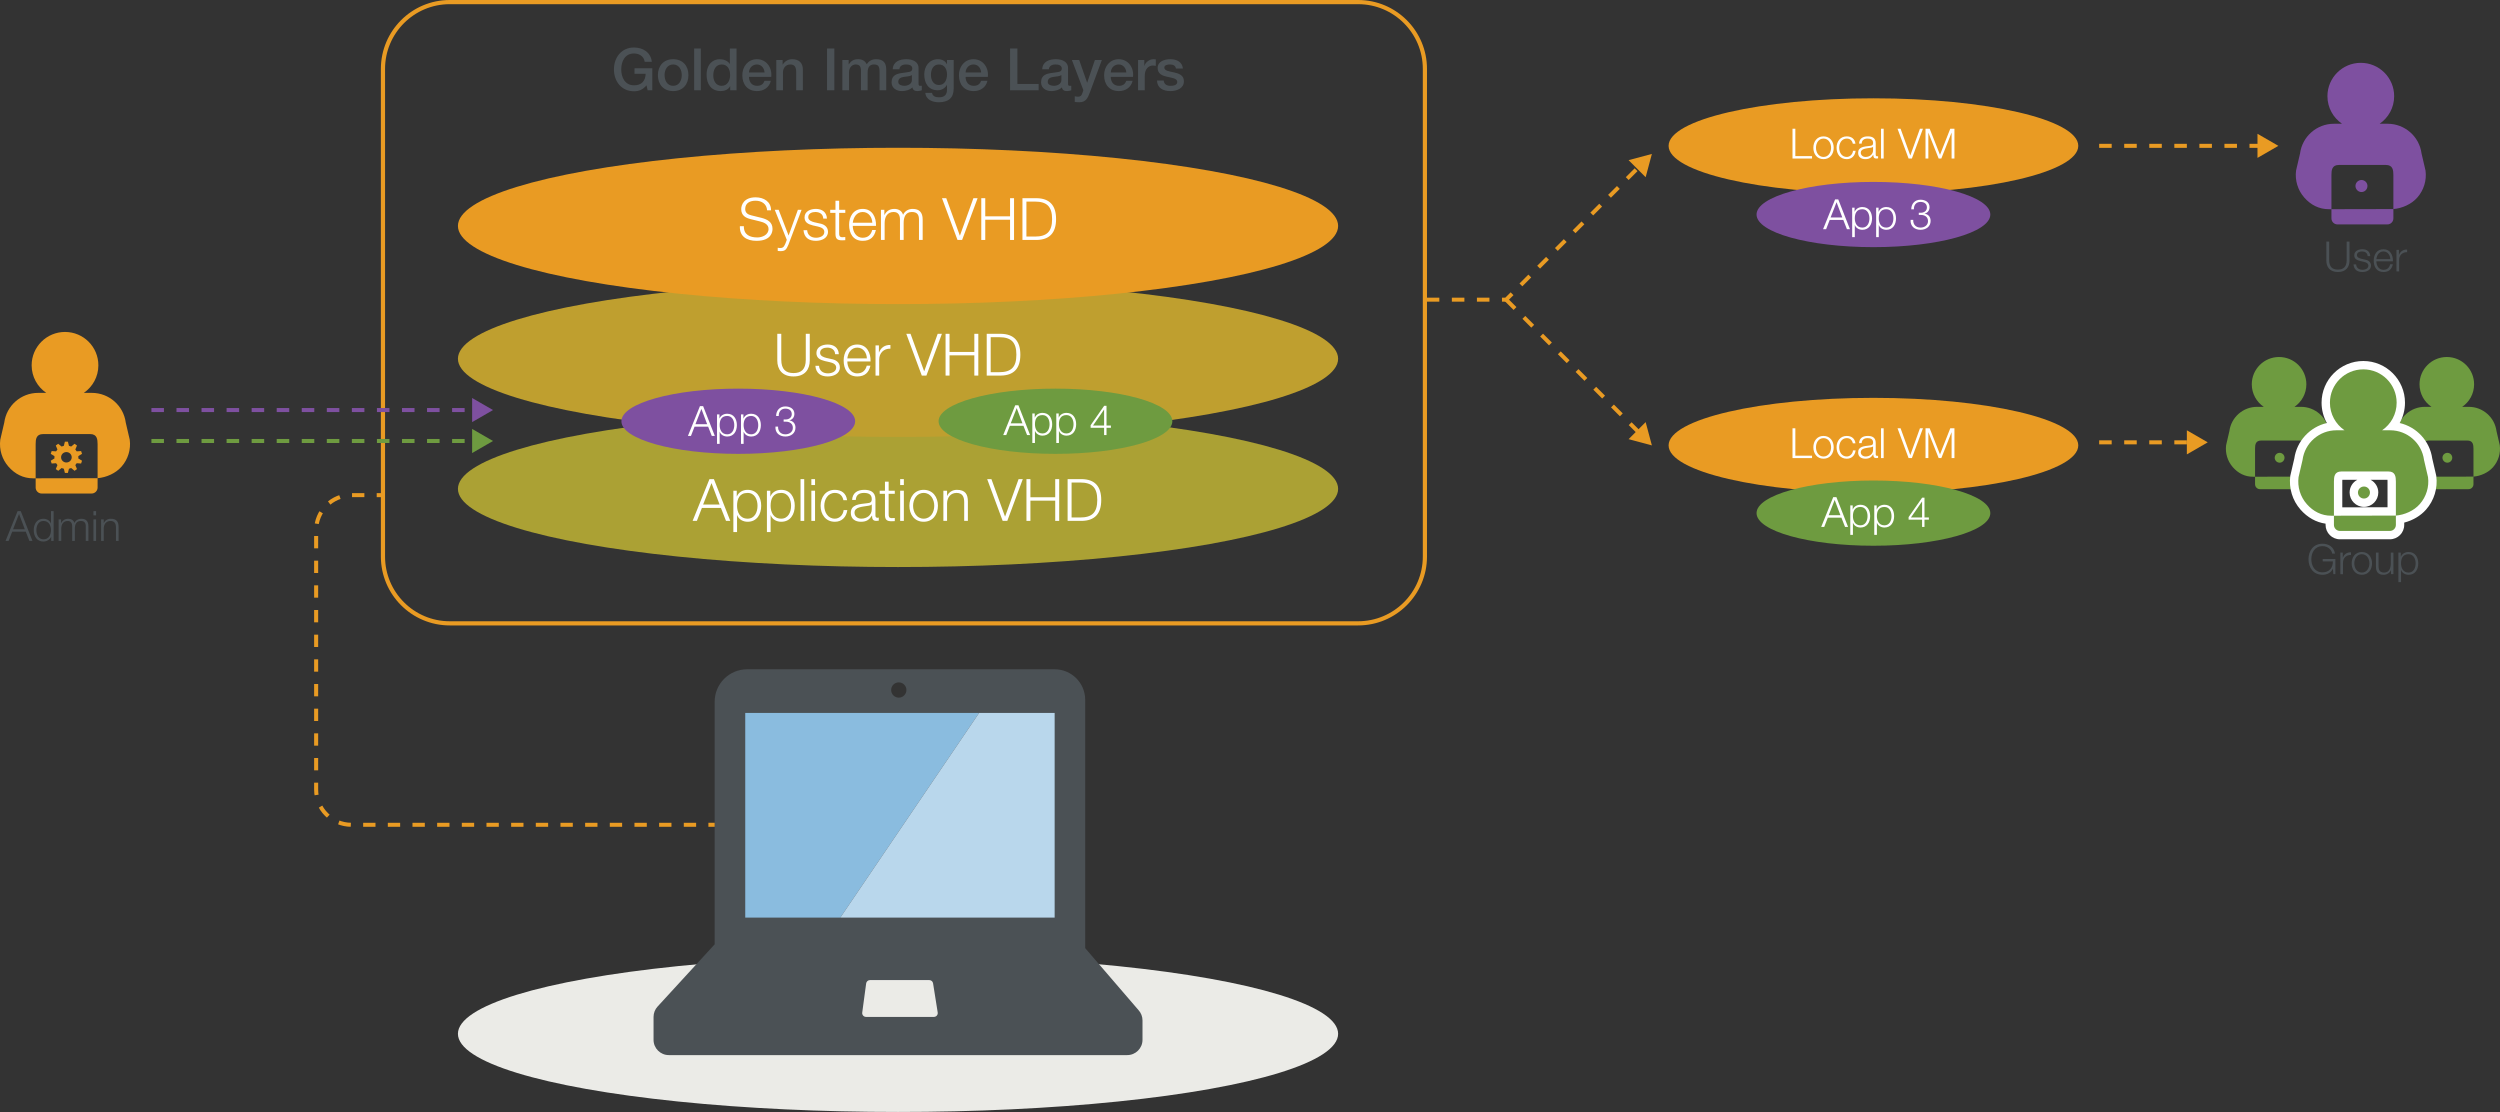 <?xml version="1.0" encoding="UTF-8"?><svg xmlns="http://www.w3.org/2000/svg" width="598.644" height="266.27" viewBox="0 0 598.644 266.27"><rect x="0" y="0" width="598.644" height="266.27" fill="#333333" stroke="none"/><defs><style>.cls-1{fill:#bf9f2f;}.cls-1,.cls-2,.cls-3,.cls-4{mix-blend-mode:multiply;}.cls-5{fill:#b9d7ec;}.cls-6{stroke-dasharray:2.953 2.953;}.cls-6,.cls-7,.cls-8,.cls-9,.cls-10,.cls-11{fill:none;stroke-miterlimit:10;}.cls-6,.cls-7,.cls-8,.cls-9,.cls-11{stroke-width:.965px;}.cls-6,.cls-8,.cls-10,.cls-11{stroke:#e99b23;}.cls-12{isolation:isolate;}.cls-7{stroke:#7e50a0;}.cls-7,.cls-9,.cls-11{stroke-dasharray:3 3;}.cls-2,.cls-13{fill:#7e50a0;}.cls-14{fill:#aba134;}.cls-15{fill:#ebebe7;}.cls-16{fill:#8abcdf;}.cls-17{fill:#fff;}.cls-18,.cls-4{fill:#e99b23;}.cls-19,.cls-3{fill:#6e9b40;}.cls-9{stroke:#6e9b40;}.cls-20{fill:#4b5155;}.cls-21{fill:#4b5155;}</style></defs><g class="cls-12"><g id="Layer_2"><g id="Layer_1-2"><path class="cls-10" d="M341.204,133.265c0,8.837-7.163,16-16,16H107.704c-8.837,0-16-7.163-16-16V16.5c0-8.837,7.163-16,16-16h217.5c8.837,0,16,7.163,16,16v116.765Z"/><ellipse class="cls-15" cx="215.039" cy="247.552" rx="105.385" ry="18.718"/><ellipse class="cls-14" cx="215.039" cy="117.064" rx="105.385" ry="18.718"/><ellipse class="cls-1" cx="215.039" cy="85.91" rx="105.385" ry="18.718"/><ellipse class="cls-4" cx="215.039" cy="54.102" rx="105.385" ry="18.718"/><path class="cls-17" d="M178.123,54.169c-.043,2.059,1.428,2.689,3.264,2.689,1.051,0,2.647-.574,2.647-2.031,0-1.135-1.121-1.583-2.059-1.807l-2.227-.546c-1.178-.294-2.256-.84-2.256-2.409,0-.981.631-2.815,3.445-2.815,1.99,0,3.699,1.05,3.699,3.109h-.953c-.07-1.513-1.303-2.297-2.732-2.297-1.303,0-2.506.504-2.506,1.989,0,.939.685,1.345,1.512,1.527l2.438.603c1.414.378,2.592,1.008,2.592,2.633,0,.686-.281,2.857-3.824,2.857-2.367,0-4.104-1.065-3.992-3.502h.953Z"/><path class="cls-17" d="M185.514,50.233h.94l2.381,6.164,2.227-6.164h.883l-3.139,8.335c-.518,1.219-.797,1.569-1.904,1.569-.35-.014-.518-.014-.672-.07v-.743c.209.042.393.07.602.07.785,0,.967-.462,1.262-1.135l.309-.826-2.887-7.2Z"/><path class="cls-17" d="M197.137,52.348c-.043-1.093-.883-1.583-1.893-1.583-.783,0-1.707.309-1.707,1.247,0,.77.881,1.065,1.498,1.218l1.176.266c1.01.154,2.061.743,2.061,2.003,0,1.569-1.555,2.171-2.9,2.171-1.695,0-2.816-.77-2.969-2.549h.881c.07,1.191.953,1.807,2.131,1.807.84,0,1.975-.364,1.975-1.373,0-.841-.785-1.121-1.584-1.317l-1.135-.252c-1.148-.294-2.016-.714-2.016-1.933,0-1.471,1.441-2.031,2.717-2.031,1.457,0,2.578.756,2.648,2.325h-.883Z"/><path class="cls-17" d="M200.941,50.233h1.471v.743h-1.471v4.875c0,.574.084.911.715.953.252,0,.504-.014.756-.042v.756c-.266,0-.518.028-.783.028-1.178,0-1.584-.392-1.57-1.625v-4.944h-1.26v-.743h1.26v-2.171h.883v2.171Z"/><path class="cls-17" d="M204.203,54.085c0,1.289.701,2.844,2.383,2.844,1.287,0,1.988-.743,2.268-1.849h.883c-.377,1.639-1.316,2.591-3.15,2.591-2.299,0-3.264-1.765-3.264-3.824,0-1.905.965-3.824,3.264-3.824,2.311,0,3.25,2.031,3.18,4.062h-5.562ZM208.883,53.343c-.043-1.331-.883-2.578-2.297-2.578-1.457,0-2.228,1.261-2.383,2.578h4.68Z"/><path class="cls-17" d="M210.951,50.233h.812v1.219h.043c.461-.882,1.203-1.429,2.367-1.429.951,0,1.807.462,2.072,1.415.434-.952,1.346-1.415,2.297-1.415,1.598,0,2.397.84,2.397,2.535v4.903h-.883v-4.861c0-1.19-.435-1.835-1.709-1.835-1.527,0-1.961,1.261-1.961,2.606v4.09h-.883v-4.903c0-.981-.379-1.793-1.514-1.793-1.512,0-2.156,1.149-2.156,2.662v4.034h-.883v-7.228Z"/><path class="cls-17" d="M225.566,47.459h1.023l3.248,8.951h.029l3.221-8.951h1.01l-3.713,10.002h-1.105l-3.713-10.002Z"/><path class="cls-17" d="M234.975,47.459h.953v4.342h5.939v-4.342h.951v10.002h-.951v-4.847h-5.939v4.847h-.953v-10.002Z"/><path class="cls-17" d="M244.832,47.459h3.459c3.025.07,4.594,1.695,4.594,5.001s-1.568,4.931-4.594,5h-3.459v-10.002ZM245.783,56.648h2.031c2.871,0,4.119-1.19,4.119-4.188s-1.248-4.189-4.119-4.189h-2.031v8.377Z"/><path class="cls-21" d="M156.199,21.615h-1.119l-.268-1.177c-.938,1.065-1.793,1.415-3.012,1.415-2.982,0-4.789-2.368-4.789-5.239,0-2.844,1.807-5.239,4.789-5.239,2.172,0,4.021,1.163,4.287,3.418h-1.709c-.182-1.303-1.303-1.989-2.578-1.989-2.143,0-3.039,1.891-3.039,3.81s.896,3.81,3.039,3.81c1.809.042,2.76-1.051,2.803-2.746h-2.662v-1.331h4.258v5.267Z"/><path class="cls-21" d="M157.539,17.987c0-2.199,1.344-3.81,3.656-3.81,2.311,0,3.656,1.611,3.656,3.81,0,2.227-1.346,3.824-3.656,3.824-2.312,0-3.656-1.597-3.656-3.824ZM163.254,17.987c0-1.247-.631-2.549-2.059-2.549-1.43,0-2.059,1.303-2.059,2.549,0,1.261.629,2.563,2.059,2.563,1.428,0,2.059-1.303,2.059-2.563Z"/><path class="cls-21" d="M166.219,11.614h1.598v10.002h-1.598v-10.002Z"/><path class="cls-21" d="M176.373,21.615h-1.514v-.981h-.027c-.434.84-1.33,1.177-2.242,1.177-2.283,0-3.389-1.695-3.389-3.866,0-2.633,1.555-3.768,3.137-3.768.896,0,1.92.336,2.41,1.135h.027v-3.698h1.598v10.002ZM172.801,20.551c1.414,0,2.031-1.303,2.031-2.563,0-1.611-.771-2.549-2.004-2.549-1.498,0-2.031,1.345-2.031,2.633,0,1.247.617,2.479,2.004,2.479Z"/><path class="cls-21" d="M179.352,18.408c0,1.134.615,2.143,1.947,2.143.938,0,1.484-.406,1.764-1.205h1.514c-.336,1.583-1.709,2.465-3.277,2.465-2.283,0-3.545-1.569-3.545-3.81,0-2.059,1.346-3.824,3.502-3.824,2.283,0,3.684,2.059,3.418,4.231h-5.322ZM183.078,17.357c-.07-1.009-.729-1.919-1.822-1.919-1.105,0-1.863.84-1.904,1.919h3.727Z"/><path class="cls-21" d="M185.889,14.373h1.514v1.065l.027.028c.49-.798,1.303-1.289,2.256-1.289,1.582,0,2.562.826,2.562,2.465v4.973h-1.598v-4.552c-.041-1.135-.461-1.625-1.414-1.625-1.065,0-1.75.84-1.75,1.905v4.272h-1.598v-7.242Z"/><path class="cls-21" d="M198.041,11.614h1.75v10.002h-1.75v-10.002Z"/><path class="cls-21" d="M201.709,14.373h1.512v1.008h.043c.49-.714,1.065-1.205,2.227-1.205.883,0,1.709.378,2.031,1.205.547-.742,1.205-1.205,2.269-1.205,1.525,0,2.422.686,2.422,2.438v5h-1.596v-4.231c0-1.163-.07-1.947-1.316-1.947-1.08,0-1.541.7-1.541,1.933v4.244h-1.598v-4.65c0-1.009-.309-1.527-1.273-1.527-.828,0-1.584.686-1.584,1.877v4.3h-1.596v-7.242Z"/><path class="cls-21" d="M219.953,20.004c0,.392.086.546.379.546h.168c.07,0,.141-.014.225-.028v1.107c-.238.084-.742.182-1.008.182-.66,0-1.107-.224-1.234-.883-.629.617-1.652.883-2.506.883-1.303,0-2.481-.701-2.481-2.115,0-1.807,1.443-2.101,2.787-2.255,1.164-.224,2.172-.07,2.172-1.022,0-.84-.869-.981-1.498-.981-.896,0-1.527.364-1.598,1.148h-1.596c.111-1.863,1.68-2.409,3.291-2.409,1.414,0,2.898.574,2.898,2.101v3.726ZM218.357,17.987c-.49.322-1.246.308-1.961.434-.688.112-1.303.364-1.303,1.205,0,.729.91.925,1.471.925.699,0,1.793-.364,1.793-1.373v-1.19Z"/><path class="cls-21" d="M228.367,21.237c0,2.186-1.26,3.25-3.557,3.25-1.457,0-3.082-.56-3.236-2.255h1.596c.197.911.926,1.065,1.738,1.065,1.289,0,1.863-.659,1.863-1.849v-1.107h-.029c-.447.799-1.273,1.275-2.17,1.275-2.299,0-3.25-1.737-3.25-3.81,0-1.947,1.219-3.628,3.277-3.628.91,0,1.736.364,2.143,1.19h.029v-.994h1.596v6.863ZM226.772,17.833c0-1.247-.56-2.395-1.947-2.395-1.416,0-1.906,1.316-1.906,2.522,0,1.176.574,2.395,1.906,2.395,1.414,0,1.947-1.274,1.947-2.522Z"/><path class="cls-21" d="M231.221,18.408c0,1.134.615,2.143,1.947,2.143.938,0,1.484-.406,1.764-1.205h1.514c-.336,1.583-1.709,2.465-3.277,2.465-2.283,0-3.545-1.569-3.545-3.81,0-2.059,1.346-3.824,3.502-3.824,2.283,0,3.684,2.059,3.418,4.231h-5.322ZM234.947,17.357c-.07-1.009-.729-1.919-1.822-1.919-1.105,0-1.863.84-1.904,1.919h3.727Z"/><path class="cls-21" d="M241.875,11.614h1.75v8.489h5.086v1.513h-6.836v-10.002Z"/><path class="cls-21" d="M255.75,20.004c0,.392.086.546.379.546h.168c.07,0,.141-.014.225-.028v1.107c-.238.084-.742.182-1.008.182-.66,0-1.107-.224-1.234-.883-.629.617-1.652.883-2.506.883-1.303,0-2.481-.701-2.481-2.115,0-1.807,1.443-2.101,2.787-2.255,1.164-.224,2.172-.07,2.172-1.022,0-.84-.869-.981-1.498-.981-.896,0-1.527.364-1.598,1.148h-1.596c.111-1.863,1.68-2.409,3.291-2.409,1.414,0,2.898.574,2.898,2.101v3.726ZM254.154,17.987c-.49.322-1.246.308-1.961.434-.688.112-1.303.364-1.303,1.205,0,.729.91.925,1.471.925.699,0,1.793-.364,1.793-1.373v-1.19Z"/><path class="cls-21" d="M256.672,14.373h1.75l1.891,5.407h.029l1.834-5.407h1.668l-2.816,7.634c-.518,1.303-.883,2.479-2.562,2.479-.379,0-.742-.028-1.107-.084v-1.345c.266.042.49.098.756.098.729,0,.94-.393,1.121-1.009l.182-.56-2.744-7.214Z"/><path class="cls-21" d="M265.983,18.408c0,1.134.617,2.143,1.947,2.143.94,0,1.484-.406,1.766-1.205h1.512c-.336,1.583-1.709,2.465-3.277,2.465-2.283,0-3.543-1.569-3.543-3.81,0-2.059,1.344-3.824,3.502-3.824,2.283,0,3.684,2.059,3.418,4.231h-5.324ZM269.709,17.357c-.07-1.009-.729-1.919-1.82-1.919-1.107,0-1.863.84-1.906,1.919h3.727Z"/><path class="cls-21" d="M272.52,14.373h1.498v1.4h.029c.182-.77,1.148-1.597,2.115-1.597.377,0,.447.028.602.042v1.541c-.225-.042-.463-.07-.685-.07-1.08,0-1.961.869-1.961,2.479v3.446h-1.598v-7.242Z"/><path class="cls-21" d="M278.652,19.29c.1.939.785,1.261,1.639,1.261.617,0,1.654-.126,1.611-.953-.041-.84-1.205-.939-2.367-1.205-1.176-.252-2.324-.672-2.324-2.143,0-1.583,1.709-2.073,3.025-2.073,1.484,0,2.844.603,3.025,2.227h-1.668c-.152-.77-.756-.966-1.471-.966-.461,0-1.316.112-1.316.742,0,.785,1.178.911,2.353,1.163,1.162.266,2.34.686,2.34,2.115,0,1.723-1.738,2.353-3.236,2.353-1.834,0-3.166-.812-3.207-2.522h1.596Z"/><path class="cls-17" d="M186.129,79.934h.953v6.191c0,2.311,1.078,3.208,2.928,3.208,1.863,0,2.941-.896,2.941-3.208v-6.191h.953v6.401c0,2.059-1.107,3.81-3.894,3.81-2.76,0-3.881-1.751-3.881-3.81v-6.401Z"/><path class="cls-17" d="M199.979,84.823c-.043-1.093-.883-1.583-1.893-1.583-.783,0-1.709.309-1.709,1.247,0,.77.883,1.065,1.5,1.218l1.176.266c1.01.154,2.061.743,2.061,2.003,0,1.569-1.555,2.171-2.9,2.171-1.695,0-2.816-.77-2.969-2.549h.881c.07,1.191.953,1.807,2.131,1.807.84,0,1.975-.364,1.975-1.373,0-.841-.785-1.121-1.584-1.317l-1.135-.252c-1.148-.294-2.016-.714-2.016-1.933,0-1.471,1.441-2.031,2.717-2.031,1.457,0,2.578.756,2.647,2.325h-.881Z"/><path class="cls-17" d="M202.902,86.56c0,1.289.701,2.844,2.381,2.844,1.289,0,1.99-.743,2.269-1.849h.883c-.379,1.639-1.316,2.591-3.152,2.591-2.297,0-3.264-1.765-3.264-3.824,0-1.905.967-3.824,3.264-3.824,2.311,0,3.25,2.031,3.18,4.062h-5.561ZM207.58,85.817c-.041-1.331-.883-2.578-2.297-2.578-1.457,0-2.227,1.261-2.381,2.578h4.678Z"/><path class="cls-17" d="M209.65,82.707h.812v1.695h.027c.447-1.176,1.428-1.849,2.731-1.793v.883c-1.596-.07-2.689,1.079-2.689,2.591v3.852h-.881v-7.228Z"/><path class="cls-17" d="M217.014,79.934h1.022l3.25,8.951h.027l3.223-8.951h1.008l-3.711,10.002h-1.107l-3.711-10.002Z"/><path class="cls-17" d="M226.422,79.934h.951v4.342h5.939v-4.342h.953v10.002h-.953v-4.847h-5.939v4.847h-.951v-10.002Z"/><path class="cls-17" d="M236.277,79.934h3.459c3.025.07,4.594,1.695,4.594,5.001s-1.568,4.931-4.594,5h-3.459v-10.002ZM237.229,89.123h2.031c2.871,0,4.119-1.19,4.119-4.188s-1.248-4.189-4.119-4.189h-2.031v8.377Z"/><path class="cls-17" d="M169.885,114.73h1.065l3.922,10.002h-1.022l-1.219-3.11h-4.553l-1.205,3.11h-1.022l4.033-10.002ZM168.371,120.809h3.938l-1.934-5.127-2.004,5.127Z"/><path class="cls-17" d="M175.609,117.503h.812v1.373h.027c.406-.995,1.402-1.583,2.578-1.583,2.199,0,3.25,1.765,3.25,3.824s-1.051,3.824-3.25,3.824c-1.065,0-2.129-.532-2.508-1.583h-.027v4.048h-.883v-9.903ZM179.027,118.035c-1.961,0-2.535,1.443-2.535,3.082,0,1.498.672,3.082,2.535,3.082,1.682,0,2.367-1.583,2.367-3.082s-.685-3.082-2.367-3.082Z"/><path class="cls-17" d="M183.645,117.503h.812v1.373h.027c.406-.995,1.402-1.583,2.578-1.583,2.199,0,3.25,1.765,3.25,3.824s-1.051,3.824-3.25,3.824c-1.065,0-2.129-.532-2.508-1.583h-.027v4.048h-.883v-9.903ZM187.062,118.035c-1.961,0-2.535,1.443-2.535,3.082,0,1.498.672,3.082,2.535,3.082,1.682,0,2.367-1.583,2.367-3.082s-.685-3.082-2.367-3.082Z"/><path class="cls-17" d="M191.695,114.73h.883v10.002h-.883v-10.002Z"/><path class="cls-17" d="M194.285,114.73h.883v1.415h-.883v-1.415ZM194.285,117.503h.883v7.228h-.883v-7.228Z"/><path class="cls-17" d="M201.959,119.772c-.238-1.079-.883-1.737-2.045-1.737-1.682,0-2.535,1.555-2.535,3.082s.854,3.082,2.535,3.082c1.078,0,1.988-.869,2.102-2.059h.883c-.238,1.751-1.359,2.801-2.984,2.801-2.199,0-3.418-1.751-3.418-3.824s1.219-3.824,3.418-3.824c1.555,0,2.717.812,2.928,2.479h-.883Z"/><path class="cls-17" d="M204.043,119.716c.098-1.695,1.262-2.423,2.928-2.423,1.275,0,2.662.378,2.662,2.325v3.838c0,.351.168.533.518.533.098,0,.182-.014.279-.056v.742c-.209.042-.336.056-.574.056-.896,0-1.035-.518-1.035-1.261h-.029c-.629.939-1.232,1.471-2.633,1.471-1.346,0-2.424-.658-2.424-2.115,0-2.018,1.975-2.102,3.881-2.326.729-.07,1.135-.196,1.135-.981,0-1.19-.842-1.485-1.891-1.485-1.107,0-1.893.504-1.934,1.681h-.883ZM208.75,120.781h-.029c-.111.21-.504.28-.742.322-1.498.266-3.361.266-3.361,1.667,0,.882.771,1.429,1.611,1.429,1.359,0,2.522-.855,2.522-2.269v-1.149Z"/><path class="cls-17" d="M212.793,117.503h1.471v.743h-1.471v4.875c0,.574.084.911.715.953.252,0,.504-.014.756-.042v.756c-.266,0-.518.028-.783.028-1.178,0-1.584-.392-1.57-1.625v-4.944h-1.26v-.743h1.26v-2.171h.883v2.171Z"/><path class="cls-17" d="M215.551,114.73h.883v1.415h-.883v-1.415ZM215.551,117.503h.883v7.228h-.883v-7.228Z"/><path class="cls-17" d="M224.598,121.117c0,2.073-1.219,3.824-3.418,3.824s-3.418-1.751-3.418-3.824,1.219-3.824,3.418-3.824,3.418,1.751,3.418,3.824ZM218.645,121.117c0,1.527.854,3.082,2.535,3.082s2.535-1.555,2.535-3.082-.854-3.082-2.535-3.082-2.535,1.555-2.535,3.082Z"/><path class="cls-17" d="M225.897,117.503h.883v1.247h.027c.336-.868,1.289-1.456,2.311-1.456,2.031,0,2.648,1.065,2.648,2.788v4.65h-.883v-4.51c0-1.233-.406-2.186-1.834-2.186-1.416,0-2.228,1.065-2.269,2.479v4.216h-.883v-7.228Z"/><path class="cls-17" d="M236.383,114.73h1.022l3.25,8.951h.027l3.223-8.951h1.008l-3.711,10.002h-1.107l-3.711-10.002Z"/><path class="cls-17" d="M245.791,114.73h.951v4.342h5.939v-4.342h.953v10.002h-.953v-4.847h-5.939v4.847h-.951v-10.002Z"/><path class="cls-17" d="M255.647,114.73h3.459c3.025.07,4.594,1.695,4.594,5.001s-1.568,4.931-4.594,5h-3.459v-10.002ZM256.598,123.918h2.031c2.871,0,4.119-1.19,4.119-4.188s-1.248-4.189-4.119-4.189h-2.031v8.377Z"/><path class="cls-21" d="M272.612,241.864c.622.675.968,1.561.968,2.48v4.649c0,2.022-1.637,3.659-3.659,3.659h-109.765c-2.022,0-3.659-1.637-3.659-3.659v-5.488c0-.918.346-1.804.968-2.48l13.667-14.9v-58.084c0-4.295,3.48-7.775,7.775-7.775h73.634c4.041,0,7.318,3.276,7.318,7.318v59.456l12.752,14.825ZM215.221,163.399c-1.011,0-1.829.819-1.829,1.829s.818,1.829,1.829,1.829,1.829-.818,1.829-1.829-.818-1.829-1.829-1.829ZM223.43,235.461c-.071-.444-.454-.771-.903-.771h-14.212c-.458,0-.846.339-.907.793l-.94,6.985c-.035.262.044.526.218.724s.425.313.689.313h16.262c.268,0,.522-.117.696-.321s.25-.473.208-.738l-1.11-6.985Z"/><polygon class="cls-16" points="234.454 170.721 201.224 219.721 178.454 219.721 178.454 170.721 234.454 170.721"/><polygon class="cls-5" points="252.544 170.721 252.544 219.721 201.224 219.721 234.454 170.721 252.544 170.721"/><line class="cls-8" x1="91.704" y1="118.566" x2="90.204" y2="118.566"/><path class="cls-6" d="M87.251,118.566h-3.114c-4.658,0-8.434,3.776-8.434,8.434v62.066c0,4.658,3.776,8.434,8.434,8.434h84.019"/><line class="cls-8" x1="169.633" y1="197.5" x2="171.133" y2="197.5"/><path class="cls-20" d="M4.21,122.392h.76l2.798,7.136h-.73l-.869-2.219h-3.248l-.86,2.219h-.73l2.879-7.136ZM3.131,126.73h2.808l-1.379-3.658-1.429,3.658Z"/><path class="cls-20" d="M12.838,129.528h-.579v-.98h-.021c-.27.68-1.089,1.129-1.839,1.129-1.569,0-2.318-1.259-2.318-2.728s.749-2.728,2.318-2.728c.76,0,1.529.39,1.789,1.129h.021v-2.958h.629v7.136ZM10.399,129.148c1.329,0,1.81-1.129,1.81-2.199s-.48-2.199-1.81-2.199c-1.199,0-1.688,1.129-1.688,2.199s.489,2.199,1.688,2.199Z"/><path class="cls-20" d="M14.041,124.371h.58v.87h.029c.33-.63.86-1.02,1.69-1.02.68,0,1.289.33,1.48,1.009.31-.679.959-1.009,1.639-1.009,1.14,0,1.709.6,1.709,1.809v3.498h-.63v-3.468c0-.85-.31-1.309-1.219-1.309-1.09,0-1.399.899-1.399,1.859v2.918h-.63v-3.498c0-.7-.27-1.279-1.079-1.279-1.079,0-1.539.819-1.539,1.899v2.878h-.63v-5.157Z"/><path class="cls-20" d="M22.381,122.392h.63v1.01h-.63v-1.01ZM22.381,124.371h.63v5.157h-.63v-5.157Z"/><path class="cls-20" d="M24.211,124.371h.63v.89h.019c.24-.62.92-1.04,1.649-1.04,1.449,0,1.889.76,1.889,1.989v3.318h-.63v-3.218c0-.879-.29-1.559-1.309-1.559-1.01,0-1.59.76-1.619,1.769v3.008h-.63v-5.157Z"/><path class="cls-20" d="M559.223,137.486h-.49l-.09-1.3h-.019c-.48,1.02-1.44,1.449-2.469,1.449-2.25,0-3.369-1.759-3.369-3.718s1.119-3.718,3.369-3.718c1.498,0,2.707.81,2.978,2.368h-.68c-.08-.819-.949-1.789-2.299-1.789-1.889,0-2.689,1.58-2.689,3.139,0,1.56.801,3.139,2.689,3.139,1.578,0,2.498-1.1,2.469-2.619h-2.43v-.579h3.029v3.628Z"/><path class="cls-20" d="M560.416,132.329h.58v1.209h.019c.32-.84,1.02-1.319,1.949-1.279v.63c-1.141-.05-1.92.769-1.92,1.849v2.749h-.629v-5.157Z"/><path class="cls-20" d="M568.002,134.907c0,1.48-.869,2.728-2.438,2.728-1.57,0-2.439-1.249-2.439-2.728,0-1.478.869-2.728,2.439-2.728,1.568,0,2.438,1.25,2.438,2.728ZM563.756,134.907c0,1.09.609,2.199,1.809,2.199s1.809-1.109,1.809-2.199c0-1.089-.609-2.198-1.809-2.198s-1.809,1.109-1.809,2.198Z"/><path class="cls-20" d="M573.123,137.486h-.58v-.93h-.019c-.33.69-1.01,1.079-1.779,1.079-1.309,0-1.809-.749-1.809-1.959v-3.348h.629v3.358c.029.929.381,1.419,1.379,1.419,1.08,0,1.549-1.02,1.549-2.069v-2.708h.631v5.157Z"/><path class="cls-20" d="M574.314,132.329h.58v.98h.019c.291-.71,1-1.13,1.84-1.13,1.568,0,2.318,1.26,2.318,2.728,0,1.47-.75,2.728-2.318,2.728-.76,0-1.52-.38-1.789-1.129h-.019v2.889h-.631v-7.066ZM576.754,132.709c-1.4,0-1.809,1.029-1.809,2.198,0,1.069.478,2.199,1.809,2.199,1.199,0,1.69-1.13,1.69-2.199s-.49-2.198-1.69-2.198Z"/><path class="cls-20" d="M557.059,57.85h.68v4.418c0,1.649.769,2.289,2.088,2.289,1.33,0,2.1-.64,2.1-2.289v-4.418h.68v4.568c0,1.469-.789,2.718-2.779,2.718-1.969,0-2.768-1.25-2.768-2.718v-4.568Z"/><path class="cls-20" d="M566.945,61.338c-.029-.78-.629-1.129-1.348-1.129-.56,0-1.221.22-1.221.89,0,.549.631.759,1.07.869l.84.19c.719.11,1.469.53,1.469,1.429,0,1.12-1.109,1.549-2.068,1.549-1.209,0-2.01-.55-2.119-1.819h.629c.051.85.68,1.289,1.52,1.289.6,0,1.41-.26,1.41-.98,0-.6-.56-.799-1.131-.94l-.809-.18c-.82-.21-1.44-.51-1.44-1.379,0-1.049,1.029-1.449,1.94-1.449,1.039,0,1.838.54,1.889,1.659h-.631Z"/><path class="cls-20" d="M569.039,62.578c0,.919.498,2.029,1.699,2.029.918,0,1.418-.53,1.619-1.319h.629c-.27,1.169-.94,1.849-2.248,1.849-1.641,0-2.33-1.259-2.33-2.728,0-1.359.69-2.728,2.33-2.728,1.648,0,2.318,1.449,2.268,2.898h-3.967ZM572.377,62.048c-.031-.949-.631-1.839-1.639-1.839-1.041,0-1.59.899-1.699,1.839h3.338Z"/><path class="cls-20" d="M573.857,59.829h.58v1.21h.019c.32-.84,1.02-1.319,1.949-1.279v.629c-1.139-.05-1.918.769-1.918,1.849v2.748h-.631v-5.157Z"/><path class="cls-19" d="M586.043,108.436c-.65,0-1.179.529-1.179,1.17,0,.65.529,1.187,1.179,1.187s1.17-.537,1.17-1.187c0-.641-.52-1.17-1.17-1.17ZM586.043,108.436c-.65,0-1.179.529-1.179,1.17,0,.65.529,1.187,1.179,1.187s1.17-.537,1.17-1.187c0-.641-.52-1.17-1.17-1.17ZM586.043,108.436c-.65,0-1.179.529-1.179,1.17,0,.65.529,1.187,1.179,1.187s1.17-.537,1.17-1.187c0-.641-.52-1.17-1.17-1.17ZM592.291,114.13v1.826c0,.652-.529,1.181-1.181,1.181h-9.771c-.652,0-1.181-.529-1.181-1.181v-1.8l12.133-.026ZM596.975,111.876c-1.144,1.309-2.967,2.106-4.684,2.253v-6.656c0-.945-.104-1.985-1.456-1.985h-9.213c-1.378,0-1.465,1.04-1.465,1.985v6.682h-.511c-1.924,0-3.533-.832-4.807-2.279-1.274-1.447-1.855-3.371-1.612-5.278l.78-3.354c.433-3.328,3.276-5.824,6.639-5.824h1.586c-1.725-1.179-2.86-3.155-2.86-5.399,0-3.614,2.929-6.535,6.535-6.535,3.614,0,6.535,2.921,6.535,6.535,0,2.245-1.127,4.221-2.851,5.399h1.577c3.363,0,6.205,2.496,6.639,5.824l.78,3.354c.251,1.907-.338,3.831-1.612,5.278Z"/><path class="cls-19" d="M545.876,108.436c-.65,0-1.179.529-1.179,1.17,0,.65.529,1.187,1.179,1.187s1.17-.537,1.17-1.187c0-.641-.52-1.17-1.17-1.17ZM545.876,108.436c-.65,0-1.179.529-1.179,1.17,0,.65.529,1.187,1.179,1.187s1.17-.537,1.17-1.187c0-.641-.52-1.17-1.17-1.17ZM545.876,108.436c-.65,0-1.179.529-1.179,1.17,0,.65.529,1.187,1.179,1.187s1.17-.537,1.17-1.187c0-.641-.52-1.17-1.17-1.17ZM552.125,114.13v1.826c0,.652-.529,1.181-1.181,1.181h-9.771c-.652,0-1.181-.529-1.181-1.181v-1.8l12.133-.026ZM556.808,111.876c-1.144,1.309-2.967,2.106-4.684,2.253v-6.656c0-.945-.104-1.985-1.456-1.985h-9.213c-1.378,0-1.465,1.04-1.465,1.985v6.682h-.511c-1.924,0-3.533-.832-4.807-2.279-1.274-1.447-1.855-3.371-1.612-5.278l.78-3.354c.433-3.328,3.276-5.824,6.639-5.824h1.586c-1.725-1.179-2.86-3.155-2.86-5.399,0-3.614,2.929-6.535,6.535-6.535,3.614,0,6.535,2.921,6.535,6.535,0,2.245-1.127,4.221-2.851,5.399h1.577c3.363,0,6.205,2.496,6.639,5.824l.78,3.354c.251,1.907-.338,3.831-1.612,5.278Z"/><path class="cls-19" d="M560.322,128.137c-1.348,0-2.444-1.096-2.444-2.444v-1.208c-2.386-.102-4.541-1.174-6.252-3.118-1.739-1.977-2.546-4.615-2.212-7.239l.019-.1.954-4.1c.551-4.27,4.165-7.602,8.511-7.875-1.266-1.577-1.98-3.551-1.98-5.619,0-4.956,4.032-8.988,8.989-8.988s8.988,4.032,8.988,8.988c0,2.07-.711,4.044-1.972,5.619,4.342.277,7.953,3.612,8.521,7.972l.935,4.003c.363,2.71-.443,5.351-2.193,7.339-1.319,1.509-3.319,2.583-5.477,2.969v1.357c0,1.348-1.096,2.444-2.443,2.444h-11.945ZM560.669,113.897c-.543,0-.791,0-.791,1.427v7.167l12.833-.028v-7.138c0-1.427-.261-1.427-.779-1.427h-11.263ZM566.072,120.382c-1.347,0-2.441-1.1-2.441-2.452,0-1.34,1.095-2.43,2.441-2.43,1.34,0,2.431,1.09,2.431,2.43,0,1.352-1.091,2.452-2.431,2.452Z"/><path class="cls-17" d="M565.907,88.445c4.418,0,7.988,3.571,7.988,7.989,0,2.744-1.377,5.16-3.486,6.601h1.928c4.111,0,7.586,3.051,8.116,7.12l.954,4.1c.307,2.331-.413,4.683-1.971,6.452-1.398,1.6-3.628,2.575-5.725,2.755v-8.137c0-1.155-.127-2.426-1.78-2.426h-11.263c-1.685,0-1.79,1.271-1.79,2.426v8.168h-.625c-2.352,0-4.319-1.017-5.876-2.786-1.558-1.769-2.267-4.122-1.971-6.452l.954-4.1c.53-4.069,4.005-7.12,8.116-7.12h1.939c-2.108-1.441-3.496-3.857-3.496-6.601,0-4.418,3.581-7.989,7.989-7.989M566.072,116.5c.795,0,1.43.646,1.43,1.43,0-.784-.635-1.43-1.43-1.43s-1.441.646-1.441,1.43c0-.784.646-1.43,1.441-1.43M566.072,116.5c.795,0,1.43.646,1.43,1.43,0,.795-.635,1.452-1.43,1.452s-1.441-.657-1.441-1.452c0-.784.646-1.43,1.441-1.43M567.503,117.93c0,.795-.635,1.452-1.43,1.452s-1.441-.657-1.441-1.452c0,.795.646,1.452,1.441,1.452s1.43-.657,1.43-1.452M573.711,123.461v2.232c0,.797-.646,1.444-1.444,1.444h-11.945c-.797,0-1.444-.646-1.444-1.444v-2.201l14.833-.032M565.907,86.445c-5.508,0-9.989,4.481-9.989,9.989,0,1.727.448,3.396,1.267,4.862-4.026.933-7.2,4.271-7.795,8.497l-.932,4.009-.023.099-.013.101c-.37,2.909.524,5.835,2.453,8.026,1.667,1.893,3.721,3.041,6.002,3.368v.298c0,1.899,1.545,3.444,3.444,3.444h11.945c1.899,0,3.444-1.545,3.444-3.444v-.553c2.059-.532,3.936-1.635,5.231-3.118,1.937-2.2,2.83-5.129,2.448-8.03l-.013-.097-.022-.095-.932-4.009c-.594-4.224-3.767-7.561-7.79-8.496.816-1.466,1.263-3.134,1.263-4.863,0-5.508-4.481-9.989-9.988-9.989h0ZM567.675,114.898h4.025c.007.107.011.246.011.426v6.141l-10.833.023v-6.164c0-.18.004-.319.01-.426h3.577c-1.09.576-1.834,1.72-1.834,3.033,0,1.903,1.544,3.452,3.441,3.452,1.891,0,3.43-1.548,3.43-3.452,0-1.313-.742-2.456-1.828-3.033h0Z"/><path class="cls-18" d="M23.371,114.505v2.232c0,.797-.646,1.444-1.444,1.444h-11.945c-.797,0-1.444-.646-1.444-1.444v-2.201l14.833-.032ZM29.096,111.75c-1.399,1.6-3.628,2.575-5.726,2.755v-8.137c0-1.155-.127-2.426-1.78-2.426h-11.263c-1.685,0-1.79,1.271-1.79,2.426v8.168h-.625c-2.352,0-4.318-1.017-5.876-2.786-1.557-1.769-2.267-4.122-1.971-6.452l.954-4.1c.53-4.069,4.005-7.12,8.116-7.12h1.939c-2.108-1.441-3.496-3.857-3.496-6.601,0-4.418,3.581-7.989,7.989-7.989,4.418,0,7.989,3.571,7.989,7.989,0,2.744-1.377,5.16-3.486,6.601h1.928c4.111,0,7.586,3.051,8.116,7.12l.954,4.1c.307,2.331-.413,4.683-1.971,6.452ZM18.763,109.5c0-.094-.004-.185-.013-.277l.893-.547-.223-.668-1.053.073c-.094-.16-.204-.308-.329-.443l.396-.962-.581-.412-.808.662c-.169-.073-.348-.129-.533-.169l-.256-1.003h-.716l-.256,1.003c-.185.04-.364.096-.535.169l-.808-.662-.581.412.396.962c-.123.135-.233.283-.329.443l-1.053-.073-.223.668.895.547c-.01.092-.015.183-.015.277s.004.185.015.275l-.895.55.223.668,1.053-.073c.096.158.206.308.329.443l-.396.962.581.412.808-.664c.171.075.35.131.535.171l.256,1.003h.716l.256-1.003c.185-.04.364-.096.533-.171l.808.664.581-.412-.396-.962c.125-.135.235-.285.329-.443l1.053.073.223-.668-.893-.55c.008-.089.013-.181.013-.275ZM15.899,110.749c-.704,0-1.274-.56-1.274-1.249s.57-1.249,1.274-1.249,1.274.56,1.274,1.249-.57,1.249-1.274,1.249Z"/><polyline class="cls-11" points="341.659 71.756 360.659 71.756 392.618 39.797"/><polygon class="cls-18" points="394.063 42.436 395.557 36.858 389.979 38.352 394.063 42.436"/><line class="cls-11" x1="360.659" y1="71.756" x2="392.618" y2="103.715"/><polygon class="cls-18" points="389.979 105.159 395.557 106.653 394.063 101.076 389.979 105.159"/><ellipse class="cls-4" cx="448.608" cy="106.653" rx="49.051" ry="11.384"/><path class="cls-17" d="M429.229,102.556h.68v6.557h3.998v.58h-4.678v-7.136Z"/><path class="cls-17" d="M439.096,107.113c0,1.479-.869,2.728-2.439,2.728-1.568,0-2.438-1.25-2.438-2.728s.869-2.728,2.438-2.728c1.57,0,2.439,1.25,2.439,2.728ZM434.848,107.113c0,1.089.609,2.199,1.809,2.199s1.81-1.109,1.81-2.199-.611-2.199-1.81-2.199-1.809,1.109-1.809,2.199Z"/><path class="cls-17" d="M443.676,106.154c-.17-.769-.629-1.239-1.459-1.239-1.199,0-1.809,1.109-1.809,2.199s.609,2.199,1.809,2.199c.769,0,1.418-.62,1.498-1.469h.631c-.17,1.25-.971,1.999-2.129,1.999-1.57,0-2.439-1.25-2.439-2.728s.869-2.728,2.439-2.728c1.109,0,1.94.58,2.088,1.769h-.629Z"/><path class="cls-17" d="M445.168,106.114c.07-1.21.9-1.729,2.09-1.729.908,0,1.898.27,1.898,1.659v2.738c0,.25.119.38.369.38.07,0,.131-.01.201-.04v.53c-.15.03-.24.04-.41.04-.641,0-.74-.37-.74-.899h-.019c-.449.669-.881,1.049-1.879,1.049-.959,0-1.73-.47-1.73-1.509,0-1.439,1.41-1.499,2.769-1.659.519-.05.809-.14.809-.699,0-.85-.6-1.06-1.348-1.06-.791,0-1.35.36-1.381,1.199h-.629ZM448.525,106.874h-.019c-.08.15-.359.2-.529.23-1.07.19-2.398.19-2.398,1.189,0,.63.549,1.02,1.148,1.02.971,0,1.799-.609,1.799-1.619v-.819Z"/><path class="cls-17" d="M450.428,102.556h.629v7.136h-.629v-7.136Z"/><path class="cls-17" d="M454.377,102.556h.731l2.318,6.387h.019l2.299-6.387h.721l-2.648,7.136h-.791l-2.648-7.136Z"/><path class="cls-17" d="M461.078,102.556h1l2.469,6.257,2.457-6.257h1v7.136h-.68v-6.167h-.019l-2.439,6.167h-.639l-2.449-6.167h-.019v6.167h-.68v-7.136Z"/><ellipse class="cls-4" cx="448.608" cy="34.922" rx="49.051" ry="11.384"/><path class="cls-17" d="M429.228,30.825h.68v6.557h3.998v.58h-4.678v-7.136Z"/><path class="cls-17" d="M439.095,35.383c0,1.479-.869,2.728-2.438,2.728s-2.438-1.25-2.438-2.728.869-2.728,2.438-2.728,2.438,1.25,2.438,2.728ZM434.848,35.383c0,1.089.609,2.199,1.809,2.199s1.81-1.109,1.81-2.199-.61-2.199-1.81-2.199-1.809,1.109-1.809,2.199Z"/><path class="cls-17" d="M443.675,34.423c-.17-.769-.629-1.239-1.459-1.239-1.199,0-1.809,1.109-1.809,2.199s.609,2.199,1.809,2.199c.769,0,1.419-.62,1.499-1.469h.63c-.17,1.25-.97,1.999-2.129,1.999-1.569,0-2.438-1.25-2.438-2.728s.869-2.728,2.438-2.728c1.109,0,1.94.58,2.089,1.769h-.63Z"/><path class="cls-17" d="M445.168,34.383c.069-1.21.899-1.729,2.089-1.729.909,0,1.898.27,1.898,1.659v2.738c0,.25.12.38.37.38.069,0,.13-.01.2-.04v.53c-.15.03-.24.04-.41.04-.64,0-.739-.37-.739-.899h-.021c-.449.669-.88,1.049-1.879,1.049-.959,0-1.73-.47-1.73-1.509,0-1.439,1.41-1.499,2.769-1.659.52-.05.81-.14.81-.699,0-.85-.6-1.06-1.349-1.06-.79,0-1.35.36-1.38,1.199h-.629ZM448.525,35.143h-.019c-.08.15-.359.2-.529.23-1.07.19-2.399.19-2.399,1.189,0,.63.55,1.02,1.149,1.02.97,0,1.799-.609,1.799-1.619v-.819Z"/><path class="cls-17" d="M450.427,30.825h.63v7.136h-.63v-7.136Z"/><path class="cls-17" d="M454.377,30.825h.73l2.319,6.387h.019l2.299-6.387h.72l-2.648,7.136h-.79l-2.648-7.136Z"/><path class="cls-17" d="M461.077,30.825h1l2.469,6.257,2.458-6.257h1v7.136h-.68v-6.167h-.021l-2.438,6.167h-.64l-2.448-6.167h-.021v6.167h-.68v-7.136Z"/><line class="cls-11" x1="502.659" y1="34.922" x2="541.417" y2="34.922"/><polygon class="cls-18" points="540.572 37.81 545.572 34.922 540.572 32.035 540.572 37.81"/><line class="cls-11" x1="502.659" y1="105.922" x2="524.504" y2="105.922"/><polygon class="cls-18" points="523.659 108.81 528.659 105.922 523.659 103.035 523.659 108.81"/><ellipse class="cls-13" cx="176.788" cy="100.871" rx="27.988" ry="7.811"/><path class="cls-17" d="M167.607,97.244h.76l2.798,7.136h-.73l-.869-2.219h-3.248l-.86,2.219h-.73l2.879-7.136ZM166.527,101.582h2.808l-1.379-3.658-1.429,3.658Z"/><path class="cls-17" d="M171.697,99.223h.58v.98h.019c.29-.71,1-1.129,1.839-1.129,1.569,0,2.319,1.259,2.319,2.728s-.75,2.728-2.319,2.728c-.76,0-1.519-.38-1.789-1.129h-.019v2.889h-.63v-7.066ZM174.136,99.603c-1.399,0-1.809,1.029-1.809,2.199,0,1.069.479,2.199,1.809,2.199,1.199,0,1.69-1.129,1.69-2.199s-.49-2.199-1.69-2.199Z"/><path class="cls-17" d="M177.438,99.223h.58v.98h.019c.29-.71,1-1.129,1.839-1.129,1.569,0,2.319,1.259,2.319,2.728s-.75,2.728-2.319,2.728c-.76,0-1.519-.38-1.789-1.129h-.019v2.889h-.63v-7.066ZM179.876,99.603c-1.399,0-1.809,1.029-1.809,2.199,0,1.069.479,2.199,1.809,2.199,1.199,0,1.69-1.129,1.69-2.199s-.49-2.199-1.69-2.199Z"/><path class="cls-17" d="M186.317,102.151c-.051,1.109.629,1.849,1.749,1.849.919,0,1.788-.55,1.788-1.549s-.749-1.48-1.679-1.48h-.529v-.53h.529c.649,0,1.419-.38,1.419-1.269,0-.919-.69-1.319-1.528-1.319-1.04,0-1.619.73-1.59,1.769h-.63c0-1.319.85-2.299,2.209-2.299,1.09,0,2.169.54,2.169,1.779,0,.759-.42,1.359-1.18,1.549v.02c.92.15,1.44.81,1.44,1.729,0,1.369-1.119,2.129-2.408,2.129-1.44,0-2.499-.879-2.389-2.379h.63Z"/><ellipse class="cls-2" cx="448.608" cy="51.371" rx="27.988" ry="7.811"/><path class="cls-17" d="M439.427,47.744h.76l2.798,7.136h-.73l-.869-2.219h-3.248l-.86,2.219h-.73l2.879-7.136ZM438.348,52.081h2.808l-1.379-3.658-1.429,3.658Z"/><path class="cls-17" d="M443.518,49.723h.58v.98h.019c.29-.71,1-1.129,1.839-1.129,1.569,0,2.319,1.259,2.319,2.728s-.75,2.728-2.319,2.728c-.76,0-1.519-.38-1.789-1.129h-.019v2.889h-.63v-7.066ZM445.956,50.102c-1.399,0-1.809,1.029-1.809,2.199,0,1.069.479,2.199,1.809,2.199,1.199,0,1.69-1.129,1.69-2.199s-.49-2.199-1.69-2.199Z"/><path class="cls-17" d="M449.258,49.723h.58v.98h.019c.29-.71,1-1.129,1.839-1.129,1.569,0,2.319,1.259,2.319,2.728s-.75,2.728-2.319,2.728c-.76,0-1.519-.38-1.789-1.129h-.019v2.889h-.63v-7.066ZM451.696,50.102c-1.399,0-1.809,1.029-1.809,2.199,0,1.069.479,2.199,1.809,2.199,1.199,0,1.69-1.129,1.69-2.199s-.49-2.199-1.69-2.199Z"/><path class="cls-17" d="M458.138,52.651c-.051,1.109.629,1.849,1.749,1.849.919,0,1.788-.55,1.788-1.549s-.749-1.48-1.679-1.48h-.529v-.53h.529c.649,0,1.419-.38,1.419-1.269,0-.919-.69-1.319-1.528-1.319-1.04,0-1.619.73-1.59,1.769h-.63c0-1.319.85-2.299,2.209-2.299,1.09,0,2.169.54,2.169,1.779,0,.759-.42,1.359-1.18,1.549v.02c.92.15,1.44.81,1.44,1.729,0,1.369-1.119,2.129-2.408,2.129-1.44,0-2.499-.879-2.389-2.379h.63Z"/><ellipse class="cls-19" cx="252.739" cy="100.871" rx="27.988" ry="7.811"/><path class="cls-17" d="M243.107,97.036h.76l2.798,7.136h-.73l-.869-2.219h-3.248l-.86,2.219h-.73l2.879-7.136ZM242.027,101.374h2.808l-1.379-3.658-1.429,3.658Z"/><path class="cls-17" d="M247.197,99.015h.58v.98h.019c.29-.71,1-1.129,1.839-1.129,1.569,0,2.319,1.259,2.319,2.728s-.75,2.728-2.319,2.728c-.76,0-1.519-.38-1.789-1.129h-.019v2.889h-.63v-7.066ZM249.636,99.395c-1.399,0-1.809,1.029-1.809,2.199,0,1.069.479,2.199,1.809,2.199,1.199,0,1.69-1.129,1.69-2.199s-.49-2.199-1.69-2.199Z"/><path class="cls-17" d="M252.938,99.015h.58v.98h.019c.29-.71,1-1.129,1.839-1.129,1.569,0,2.319,1.259,2.319,2.728s-.75,2.728-2.319,2.728c-.76,0-1.519-.38-1.789-1.129h-.019v2.889h-.63v-7.066ZM255.376,99.395c-1.399,0-1.809,1.029-1.809,2.199,0,1.069.479,2.199,1.809,2.199,1.199,0,1.69-1.129,1.69-2.199s-.49-2.199-1.69-2.199Z"/><path class="cls-17" d="M261.157,101.824l3.238-4.647h.569v4.728h1.05v.529h-1.05v1.739h-.579v-1.739h-3.228v-.609ZM264.386,101.904v-3.808h-.021l-2.639,3.808h2.659Z"/><ellipse class="cls-3" cx="448.608" cy="122.871" rx="27.988" ry="7.811"/><path class="cls-17" d="M438.977,119.036h.76l2.797,7.136h-.729l-.869-2.219h-3.248l-.861,2.219h-.729l2.879-7.136ZM437.897,123.374h2.809l-1.379-3.658-1.43,3.658Z"/><path class="cls-17" d="M443.066,121.015h.58v.98h.019c.291-.71,1-1.129,1.84-1.129,1.568,0,2.318,1.259,2.318,2.728s-.75,2.728-2.318,2.728c-.76,0-1.52-.38-1.789-1.129h-.019v2.889h-.631v-7.066ZM445.506,121.395c-1.4,0-1.809,1.029-1.809,2.199,0,1.069.478,2.199,1.809,2.199,1.199,0,1.69-1.129,1.69-2.199s-.49-2.199-1.69-2.199Z"/><path class="cls-17" d="M448.807,121.015h.58v.98h.019c.291-.71,1-1.129,1.84-1.129,1.568,0,2.318,1.259,2.318,2.728s-.75,2.728-2.318,2.728c-.76,0-1.52-.38-1.789-1.129h-.019v2.889h-.631v-7.066ZM451.246,121.395c-1.4,0-1.809,1.029-1.809,2.199,0,1.069.478,2.199,1.809,2.199,1.199,0,1.69-1.129,1.69-2.199s-.49-2.199-1.69-2.199Z"/><path class="cls-17" d="M457.027,123.824l3.238-4.647h.568v4.728h1.051v.529h-1.051v1.739h-.578v-1.739h-3.228v-.609ZM460.256,123.904v-3.808h-.021l-2.639,3.808h2.66Z"/><path class="cls-13" d="M565.476,43.102c-.795,0-1.441.646-1.441,1.43,0,.795.646,1.452,1.441,1.452s1.43-.657,1.43-1.452c0-.784-.636-1.43-1.43-1.43ZM565.476,43.102c-.795,0-1.441.646-1.441,1.43,0,.795.646,1.452,1.441,1.452s1.43-.657,1.43-1.452c0-.784-.636-1.43-1.43-1.43ZM565.476,43.102c-.795,0-1.441.646-1.441,1.43,0,.795.646,1.452,1.441,1.452s1.43-.657,1.43-1.452c0-.784-.636-1.43-1.43-1.43ZM573.115,50.063v2.232c0,.797-.646,1.444-1.444,1.444h-11.945c-.797,0-1.444-.646-1.444-1.444v-2.201l14.833-.032ZM578.84,47.308c-1.399,1.6-3.628,2.575-5.726,2.755v-8.137c0-1.155-.127-2.426-1.78-2.426h-11.263c-1.685,0-1.79,1.271-1.79,2.426v8.168h-.625c-2.352,0-4.318-1.017-5.876-2.786-1.557-1.769-2.267-4.122-1.971-6.452l.954-4.1c.53-4.069,4.005-7.12,8.116-7.12h1.939c-2.108-1.441-3.496-3.857-3.496-6.601,0-4.418,3.581-7.989,7.989-7.989,4.418,0,7.989,3.571,7.989,7.989,0,2.744-1.377,5.16-3.486,6.601h1.928c4.111,0,7.586,3.051,8.116,7.12l.954,4.1c.307,2.331-.413,4.683-1.971,6.452Z"/><line class="cls-7" x1="36.259" y1="98.189" x2="113.898" y2="98.189"/><polygon class="cls-13" points="113.054 101.076 118.054 98.189 113.054 95.302 113.054 101.076"/><line class="cls-9" x1="36.259" y1="105.597" x2="113.898" y2="105.597"/><polygon class="cls-19" points="113.054 108.485 118.054 105.597 113.054 102.71 113.054 108.485"/></g></g></g></svg>